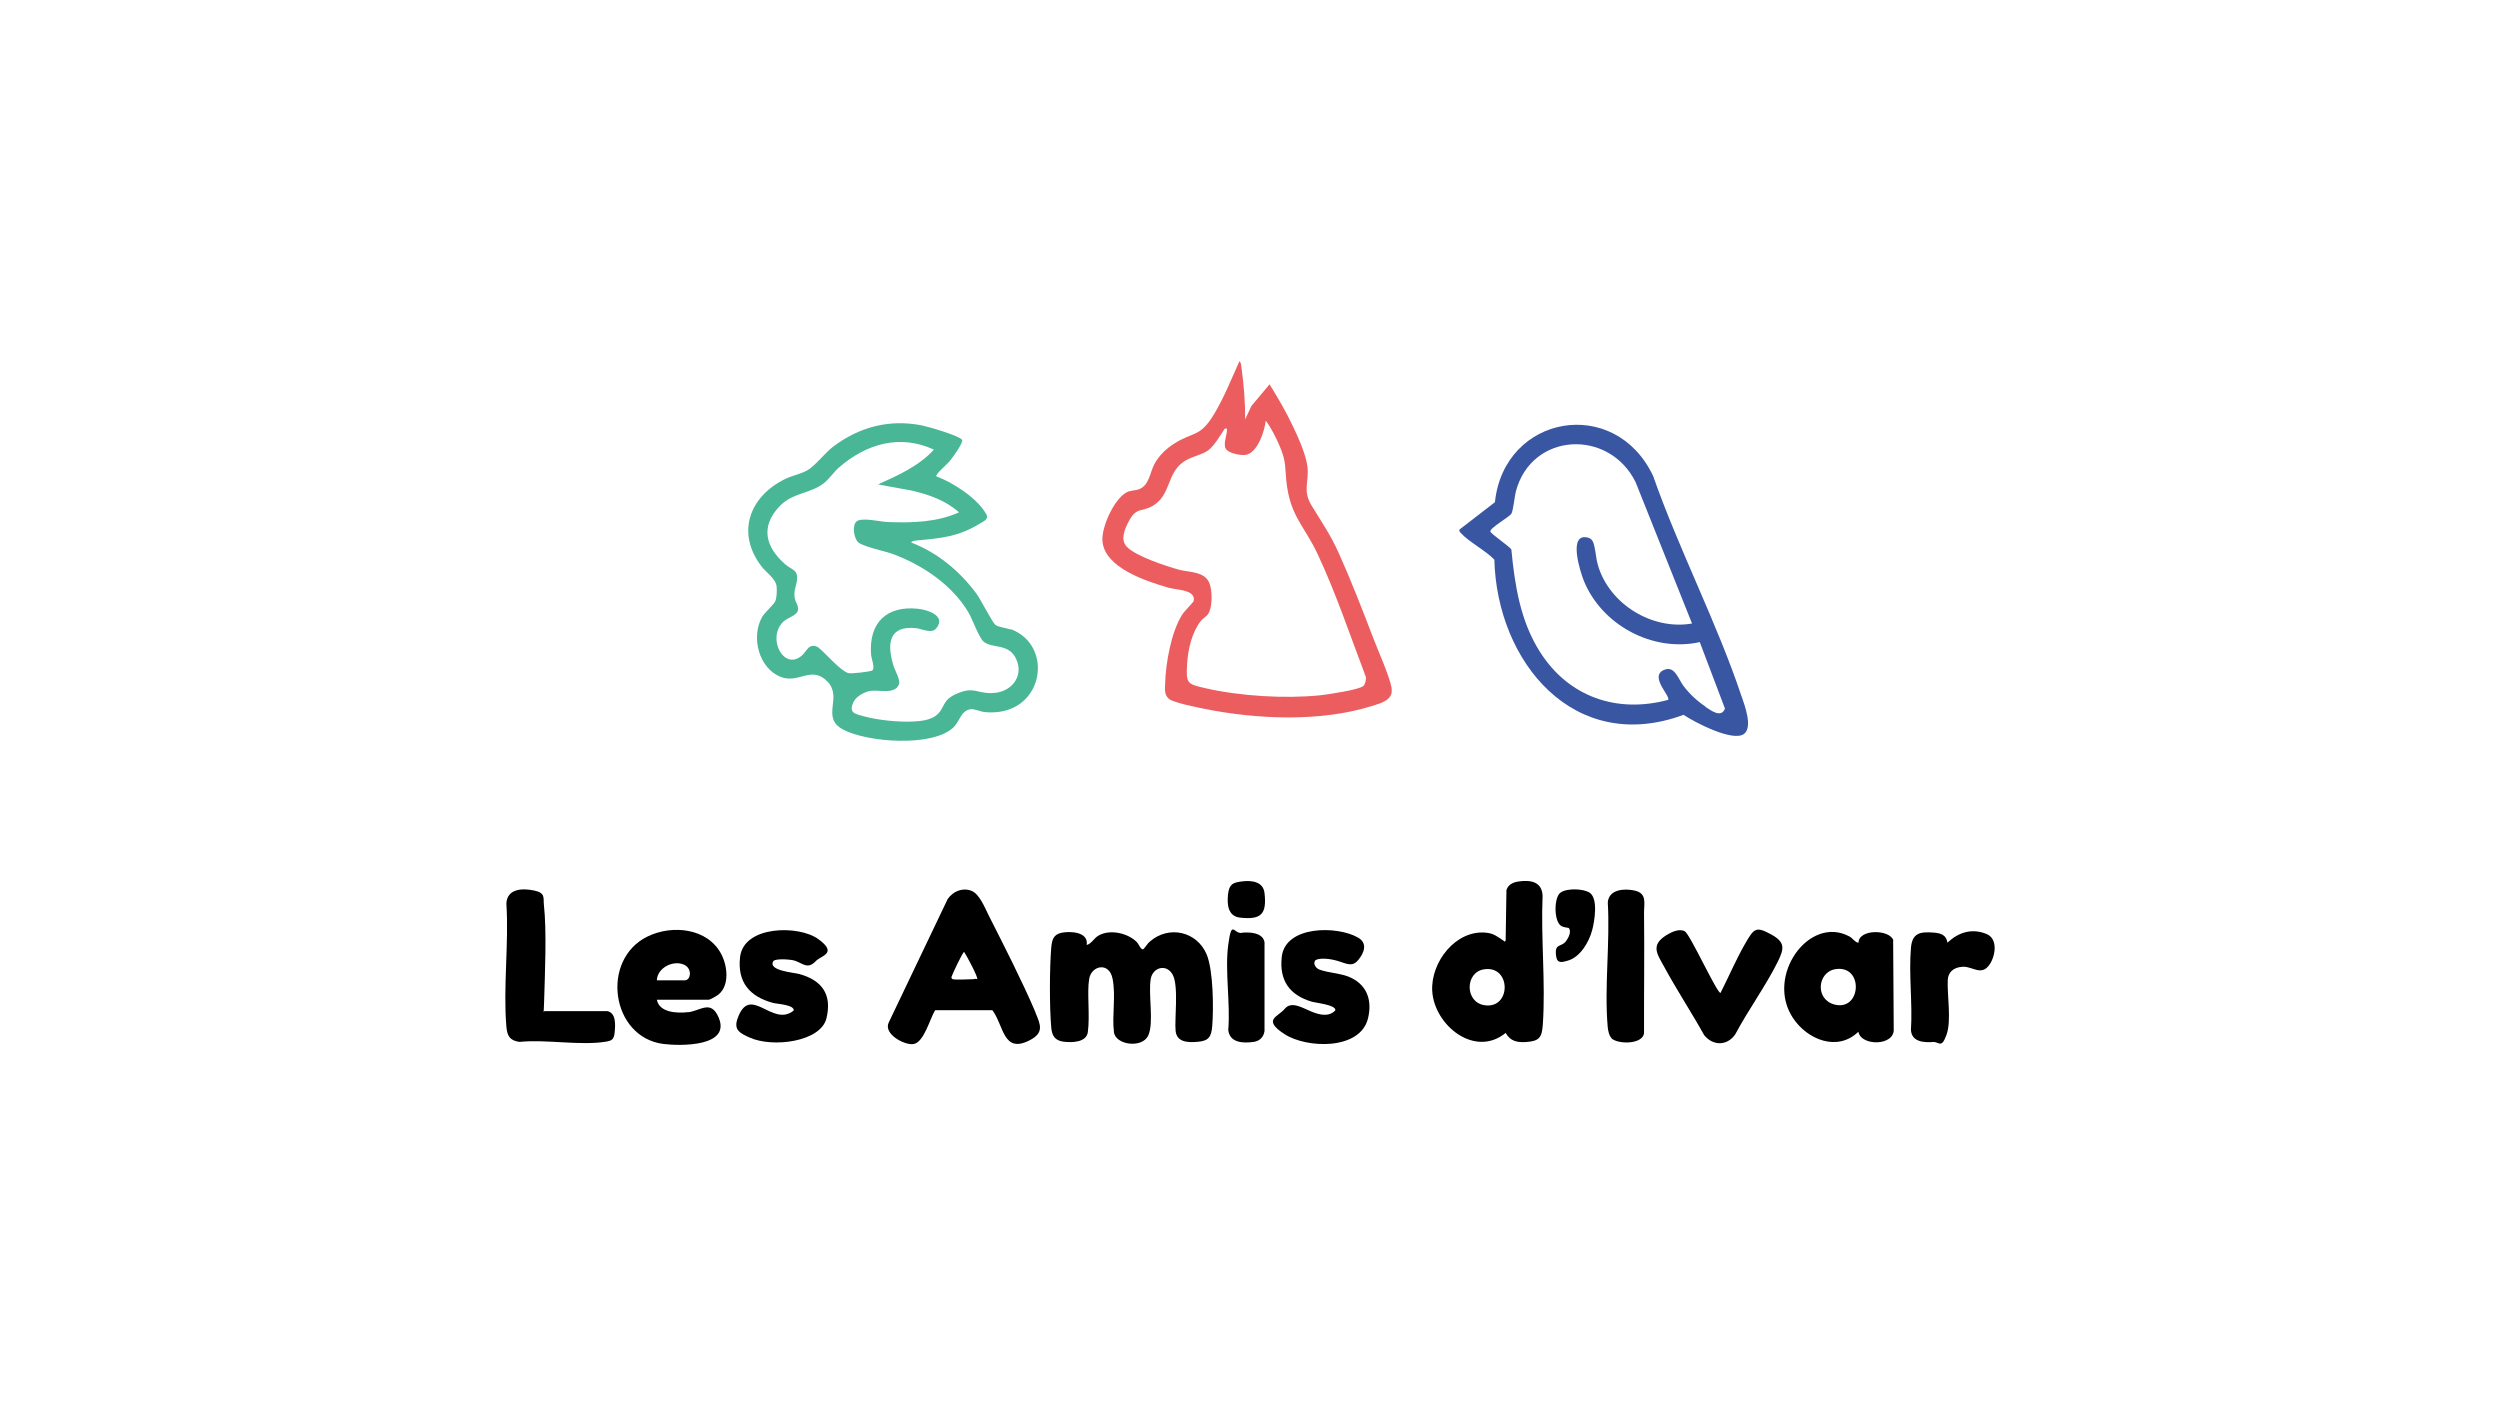 <svg xmlns="http://www.w3.org/2000/svg" id="Calque_1" data-name="Calque 1" viewBox="0 0 1920 1080"><defs><style>      .cls-1 {        fill: #eb5d5f;      }      .cls-2 {        fill: #3956a3;      }      .cls-3 {        fill: #49b695;      }    </style></defs><path class="cls-3" d="M776.16,483.48c-3.41-1.23-9.81-1.93-11.82-3.68-2.36-2.1-10.86-18.82-14.27-23.64-12.7-17.34-30.03-31.78-50.26-39.49.09-1.23,3.94-1.58,4.9-1.66,18.56-1.75,31.17-2.8,47.63-12.78,3.06-1.84,7.18-3.5,5.25-7.09-6.65-12.35-25.57-24.52-38.52-29.33-.96-1.31,8.67-9.63,10.07-11.38,1.84-2.19,11.03-14.53,9.72-16.64-2.01-3.15-26.18-10.16-30.99-11.12-25.04-4.82-47.81,1.14-68.03,16.37-6.48,4.9-13.48,14.45-19.61,18.04-4.64,2.8-11.64,4.12-16.99,6.65-27.58,13.4-38.09,41.33-18.56,67.07,3.68,4.82,11.12,9.72,11.73,15.41.35,3.15.18,7.7-.7,10.77-.96,3.33-8.23,8.93-10.51,13.05-8.49,15.23-2.54,39.05,14.27,45.79,13.92,5.6,23.64-9.02,35.9,3.5,12.17,12.43-5.34,27.58,12.08,36.95,18.47,9.89,68.38,13.66,84.67-1.49,4.99-4.64,5.69-12.87,13.13-14.1,2.89-.44,7.62,1.84,10.94,2.19,45.09,4.47,54.64-50.96,19.96-63.74v.35ZM761.45,532.34c-12.35,0-13.66-5.52-27.84.96-10.59,4.9-7.79,11.12-15.06,16.46-4.73,3.41-11.73,4.12-17.51,4.38-10.94.53-26.7-1.05-37.3-3.94-7-1.93-12.17-2.54-8.32-10.94,1.93-4.38,8.67-8.06,13.22-8.67,6.83-.96,18.3,2.89,21.63-4.73,1.58-3.68-2.89-10.51-4.12-14.71-5.08-16.72-3.68-30.91,17.34-28.72,4.47.44,11.91,4.55,15.5.18,8.06-9.72-6.74-14.27-13.75-15.06-24.52-2.63-38.17,10.86-36.25,35.37.26,2.8,3.41,10.94.7,12.08-1.93.88-16.11,2.63-18.21,1.93-6.3-1.93-17.51-15.32-23.11-19.79-7.18-3.76-8.58,2.8-12.35,6.13-13.83,12.52-27.49-13.13-14.45-25.83,3.15-3.06,10.51-4.64,11.29-8.93.61-3.24-2.1-6.13-2.54-9.37-.7-5.52.79-8.06,1.58-12.43,1.58-9.37-3.5-8.67-8.93-13.4-15.06-13.22-19.09-28.63-4.47-44.3,10.33-11.03,24.17-9.63,34.67-18.3,3.94-3.24,7.27-8.32,11.21-11.73,20.75-18.04,46.76-25.83,72.85-13.66-11.47,12.61-27.58,19.79-42.9,26.7l26.27,4.82c12.96,3.06,25.92,7.62,35.9,16.64-17.07,7.7-36.25,8.14-54.72,7.44-5.6-.18-20.05-3.85-23.99-.44-3.41,2.98-2.1,12.61,1.14,15.85,3.5,3.41,20.31,6.83,26.44,9.02,22.76,8.41,45.35,23.38,58.05,44.39,3.33,5.43,8.32,19.88,12,23.03,6.48,5.52,19,1.05,24.78,12.87,6.83,14.01-4.03,26.62-18.65,26.62l-.09.09Z"></path><path class="cls-1" d="M1068.86,528.75c-1.84-9.89-10.16-28.19-14.1-38.44-8.23-21.54-17.07-44.39-26.53-65.4-6.74-14.88-12.96-23.47-21.01-36.77-6.92-11.47-1.84-17.86-3.06-29.33-1.05-9.54-7.09-22.76-11.29-31.61-5.17-11.03-11.47-21.71-17.86-32.05l-13.92,16.64-4.9,10.42c.26-13.31-.96-26.62-2.71-39.75-.18-1.05-.35-4.73-1.66-4.9-5.95,13.13-12,28.28-19.44,40.54-10.94,18.12-15.67,13.05-30.73,22.68-5.95,3.76-11.73,9.28-15.06,15.59-3.5,6.57-4.03,16.64-12.08,19.44-3.24,1.14-6.39.61-9.72,2.54-9.37,5.43-18.91,26.44-18.12,37.12,1.58,20.75,33.97,30.99,50.78,35.9,6.48,1.84,21.19,1.4,19.26,10.33-.18.7-7.44,8.06-8.93,10.51-8.32,13.4-12.52,36.95-12.96,52.71-.18,4.38-.79,8.84,3.06,11.91,3.68,2.89,21.8,6.48,27.41,7.62,39.93,7.97,88.61,10.16,127.83-2.1,6.57-2.01,17.16-4.55,15.59-13.4l.18-.18ZM1047.15,526.74c-3.06,3.06-27.84,6.65-33.45,7.27-26.97,2.71-61.73.61-88.17-5.52-13.92-3.15-14.71-3.68-13.83-18.56.7-11.21,3.59-24.08,10.51-33.01,1.23-1.58,4.29-3.59,5.25-4.82,3.94-5.25,3.76-18.65,1.23-24.6-3.85-8.84-15.59-7.88-23.29-9.98-9.81-2.71-33.53-10.51-40.1-17.69-5.08-5.52-1.49-13.57,1.58-19.44,6.04-11.56,10.33-6.74,19.17-12.35,13.22-8.49,10.07-24.25,22.76-33.27,5.95-4.2,13.92-5.17,19.09-8.93,4.64-3.41,9.46-11.64,12.7-16.64.7,0,1.75-.35,1.75.44.18,4.03-3.15,11.29-.96,14.97,2.1,3.5,10.68,5.08,14.53,4.82,9.54-.61,15.23-18.04,16.2-26.35,4.12,5.43,7.97,13.22,10.68,19.53,4.99,12.08,3.85,14.27,5.08,26.44,2.8,27.58,13.66,34.15,24.34,57.09,14.1,30.12,24.69,61.99,36.51,93.07.88,2.01-.18,6.22-1.66,7.7l.09-.18Z"></path><path class="cls-2" d="M1337.57,534.97c-18.91-56.65-48.07-112.69-67.94-169.33-29.24-62.17-114.44-47.28-121.53,20.05l-27.23,21.01c-.26,1.31.18,1.75.96,2.54,6.13,6.92,19.09,13.48,25.83,20.58,2.01,78.71,61.29,150.25,145.34,119.16,8.06,5.52,38.26,21.36,46.58,14.53,6.57-5.34.35-21.71-2.01-28.63v.09ZM1309.73,542.58c-6.13-4.03-12.35-9.81-16.72-15.67-4.29-5.6-6.92-16.55-15.76-12.08-10.24,5.25,6.04,20.05,3.85,22.68-39.49,10.59-76.52-2.36-98.41-36.86-15.06-23.64-19.35-51.22-21.98-78.71-1.84-2.63-15.85-12-16.11-13.75-.44-2.71,14.18-10.94,16.02-13.48,1.58-2.28,2.54-13.48,3.59-17.42,12.17-45.44,71.53-48.24,91.93-7l43.34,108.57c-30.56,5.34-63.48-14.88-72.23-44.65-1.49-4.99-1.58-9.28-2.63-14.01-.79-3.68-1.58-6.65-5.69-7.44-14.71-3.06-5.34,26.35-2.54,33.27,13.83,34.06,52.88,55.07,89.04,47.11l19.35,51.05c-2.89,7.53-10.68,1.49-15.15-1.4l.09-.18Z"></path><path d="M834.56,725.75c3.76-.96,5.52-5.17,9.02-7.18,8.76-5.17,22.68-2.01,29.51,4.99,1.66,1.75,3.5,7.09,5.34,5.08s2.63-3.76,4.73-5.6c14.62-12.61,36.07-7.7,43.52,9.89,5.17,12.26,5.43,41.76,4.29,55.34-.7,7.97-2.71,11.12-10.94,11.82-8.23.7-16.2.26-17.16-8.32-.96-8.58,2.54-34.58-2.28-43.25-4.82-8.67-15.23-5.52-16.81,3.15-2.1,11.64,2.63,33.62-1.93,43.6-4.55,9.98-25.13,7.44-26.35-2.63-1.58-12.78,1.58-27.84-1.05-40.98-2.63-13.13-16.11-10.24-17.95,0-1.84,10.24.7,28.37-1.05,40.98-1.05,8.06-12.43,8.23-18.82,7.35s-8.76-4.55-9.28-10.86c-1.4-15.59-1.31-45.7,0-61.38.53-5.78,1.58-10.07,7.88-11.38s20.84-.96,19.35,9.28v.09Z"></path><path d="M795.33,777.67c-10.16-23.9-24.08-51.05-35.9-74.42-2.89-5.69-7.09-16.64-13.31-19.09-6.92-2.71-14.18.35-18.3,6.3l-45.27,94.82c-4.29,8.93,12.35,17.69,19.09,16.55,8.06-1.4,12.52-19.53,16.55-26h43.95c8.93,11.91,8.14,33.62,28.63,23.11,11.03-5.69,8.58-11.64,4.47-21.19l.09-.09ZM750.51,752.02c-1.23-.61-2.19,0-3.06,0-3.76,0-12.87.7-15.76,0-.53-.18-1.14-.88-.96-1.75.35-1.31,8.58-19.17,9.72-19.17,1.84,2.54,11.03,19.79,10.07,21.01v-.09Z"></path><path d="M1184.7,687.75c-.61-10.77-9.37-12.08-18.47-10.77-4.12.61-7.88,2.28-9.28,6.57l-.61,38.79c-1.14,1.49-.88.53-1.75,0-4.73-2.98-6.92-5.34-13.22-6.04-23.47-2.36-42.73,22.76-41.41,44.92,1.58,26.18,32.75,51.48,56.39,32.05,3.59,6.39,8.76,7.44,15.76,7,10.33-.7,12.08-3.68,12.78-13.48,2.19-32.05-1.58-66.54-.18-98.85v-.18ZM1139.96,771.98c-15.06-2.36-14.97-25.48,0-27.58,20.93-2.98,20.75,30.91,0,27.58Z"></path><path d="M1454.11,722.25c-2.63-8.58-26.7-9.02-26.79,1.84-2.98-.61-4.2-3.33-7-4.9-30.91-16.64-64.7,30.38-43.34,62.6,11.03,16.64,34.15,26.18,50.26,10.59,1.93,11.21,28.02,11.12,27.14-2.19l-.44-67.94h.18ZM1409.1,771.54c-15.41-3.85-13.4-25.04.53-27.23,21.89-3.41,19.96,32.31-.53,27.23Z"></path><path d="M528.46,777.32c-8.23.96-22.06.53-23.99-9.54h39.84c1.14,0,6.22-2.98,7.44-3.94,8.76-7.09,6.92-22.15,2.19-31.08-10.51-20.05-37.65-22.76-56.56-13.57-36.42,17.69-28.19,77.4,12.08,82.57,13.31,1.66,52.27,2.19,42.38-20.49-5.95-13.66-13.75-4.99-23.47-3.85l.09-.09ZM524.96,740.72c7,2.8,5.69,12.17.96,12.17h-21.45c.26-9.37,12.08-15.59,20.49-12.17Z"></path><path d="M466.38,776.53c6.92,1.4,6.22,10.68,5.69,16.2s-2.01,6.48-6.74,7.27c-19.44,3.24-46.14-1.93-66.37.18-7.53-1.05-9.46-4.64-10.07-11.82-2.54-30.21,2.01-64,0-94.56.7-11.47,12.35-11.73,21.28-9.89,8.93,1.84,7,5.69,7.53,10.86,2.28,20.58.79,52.88.18,74.34-.61,21.45-2.01,7.44.44,7.44h48.16-.09Z"></path><path d="M593.95,738.1c-4.64,7.44,16.11,8.84,20.05,9.98,17.25,4.82,25.13,15.59,20.75,33.88-4.38,18.3-41.5,22.85-59.01,14.88-6.92-3.15-12.35-5.52-9.46-14.1,9.54-28.11,26.79,6.92,43.25-6.65.79-4.47-13.22-5.08-15.94-5.87-17.95-4.9-27.41-15.94-25.22-35.2,2.8-24.25,45-24.78,60.15-13.75,15.15,11.03,2.01,12.61-1.93,16.81-7.09,7.62-10.94.26-18.47-.79s-13.4-.44-14.27.88l.09-.09Z"></path><path d="M1009.85,738.1c-1.23,2.01.35,4.64,2.19,5.87,3.59,2.45,16.99,3.5,23.03,5.87,14.18,5.43,19.09,17.51,15.59,32.13-5.87,24.69-47.11,23.38-64.27,12.17-17.16-11.21-4.82-13.13.26-19.35s13.48-.79,20.49,2.1,13.83,4.03,18.39-.96c.7-4.2-14.53-5.6-17.86-6.57-17.25-4.99-25.3-16.29-23.29-34.5,2.71-24.08,42.46-24.08,58.58-14.8,7.53,4.29,4.82,11.73,0,17.42-4.82,5.69-9.37,2.19-16.81.18s-14.97-1.84-16.37.35l.09.09Z"></path><path d="M1321.37,762.53c6.3-12.35,11.91-25.65,18.82-37.65,6.92-12,8.32-13.57,19.7-7.44,11.38,6.13,10.42,11.03,5.43,21.19-9.37,18.82-22.76,37.12-32.66,55.77-6.22,8.93-17.07,9.02-23.9.53-9.72-17.51-20.84-34.32-30.38-51.92-5.6-10.24-11.21-17.07,1.66-24.95,3.68-2.28,9.81-5.17,13.92-2.8s25.3,48.94,27.49,47.28h-.09Z"></path><path d="M1495.61,724c8.41-7.97,18.74-11.29,29.94-6.74,8.93,3.59,7.09,16.46,2.63,23.2-6.3,9.63-13.13,1.66-20.66,2.01s-11.38,4.47-11.65,10.16c-.53,11.91,2.98,31.08-.96,42.11-3.94,11.03-5.78,5.17-10.24,5.52-7.27.53-16.46-.09-17.07-9.19,1.31-20.4-1.75-42.9,0-63.04.96-11.29,6.65-12.61,17.16-11.82,5.69.44,9.89,1.58,10.94,7.88l-.09-.09Z"></path><path d="M1237.67,797.29c-2.01-2.01-2.71-6.04-2.98-8.84-2.63-30.47,1.93-64.53.09-95.35.79-10.16,12.61-10.86,20.4-9.19,10.07,2.1,7.35,9.89,7.44,16.99.35,30.91-.09,61.9,0,92.81-1.58,8.76-20.58,8.23-25.04,3.68l.09-.09Z"></path><path d="M953.46,716.38c5.95-.7,16.46-.26,17.69,7.27v68.21c-.7,4.64-3.76,7.7-8.32,8.32-8.06,1.14-18.47.79-19.53-9.19,1.75-20.4-2.71-45.7,0-65.49,2.71-19.79,4.03-8.32,10.24-9.02l-.09-.09Z"></path><path d="M1204.92,712.71c-.26-.26-4.29-.26-6.39-1.93-5.17-3.94-5.17-21.71,0-25.3s17.86-2.98,22.41.18c6.57,4.55,3.68,21.89,1.84,28.72-2.36,9.02-9.11,20.66-18.65,23.38-4.2,1.23-8.06,2.36-8.93-2.89-1.75-11.12,3.85-6.83,7.71-12.35,3.85-5.52,2.98-8.67,1.84-9.89l.18.09Z"></path><path d="M953.46,676.98c7.62-1.05,16.72-.09,17.69,8.93,1.84,16.11-2.54,20.66-18.82,18.82-9.28-1.05-10.07-10.07-9.19-17.95.88-7.88,3.85-8.93,10.33-9.81Z"></path></svg>